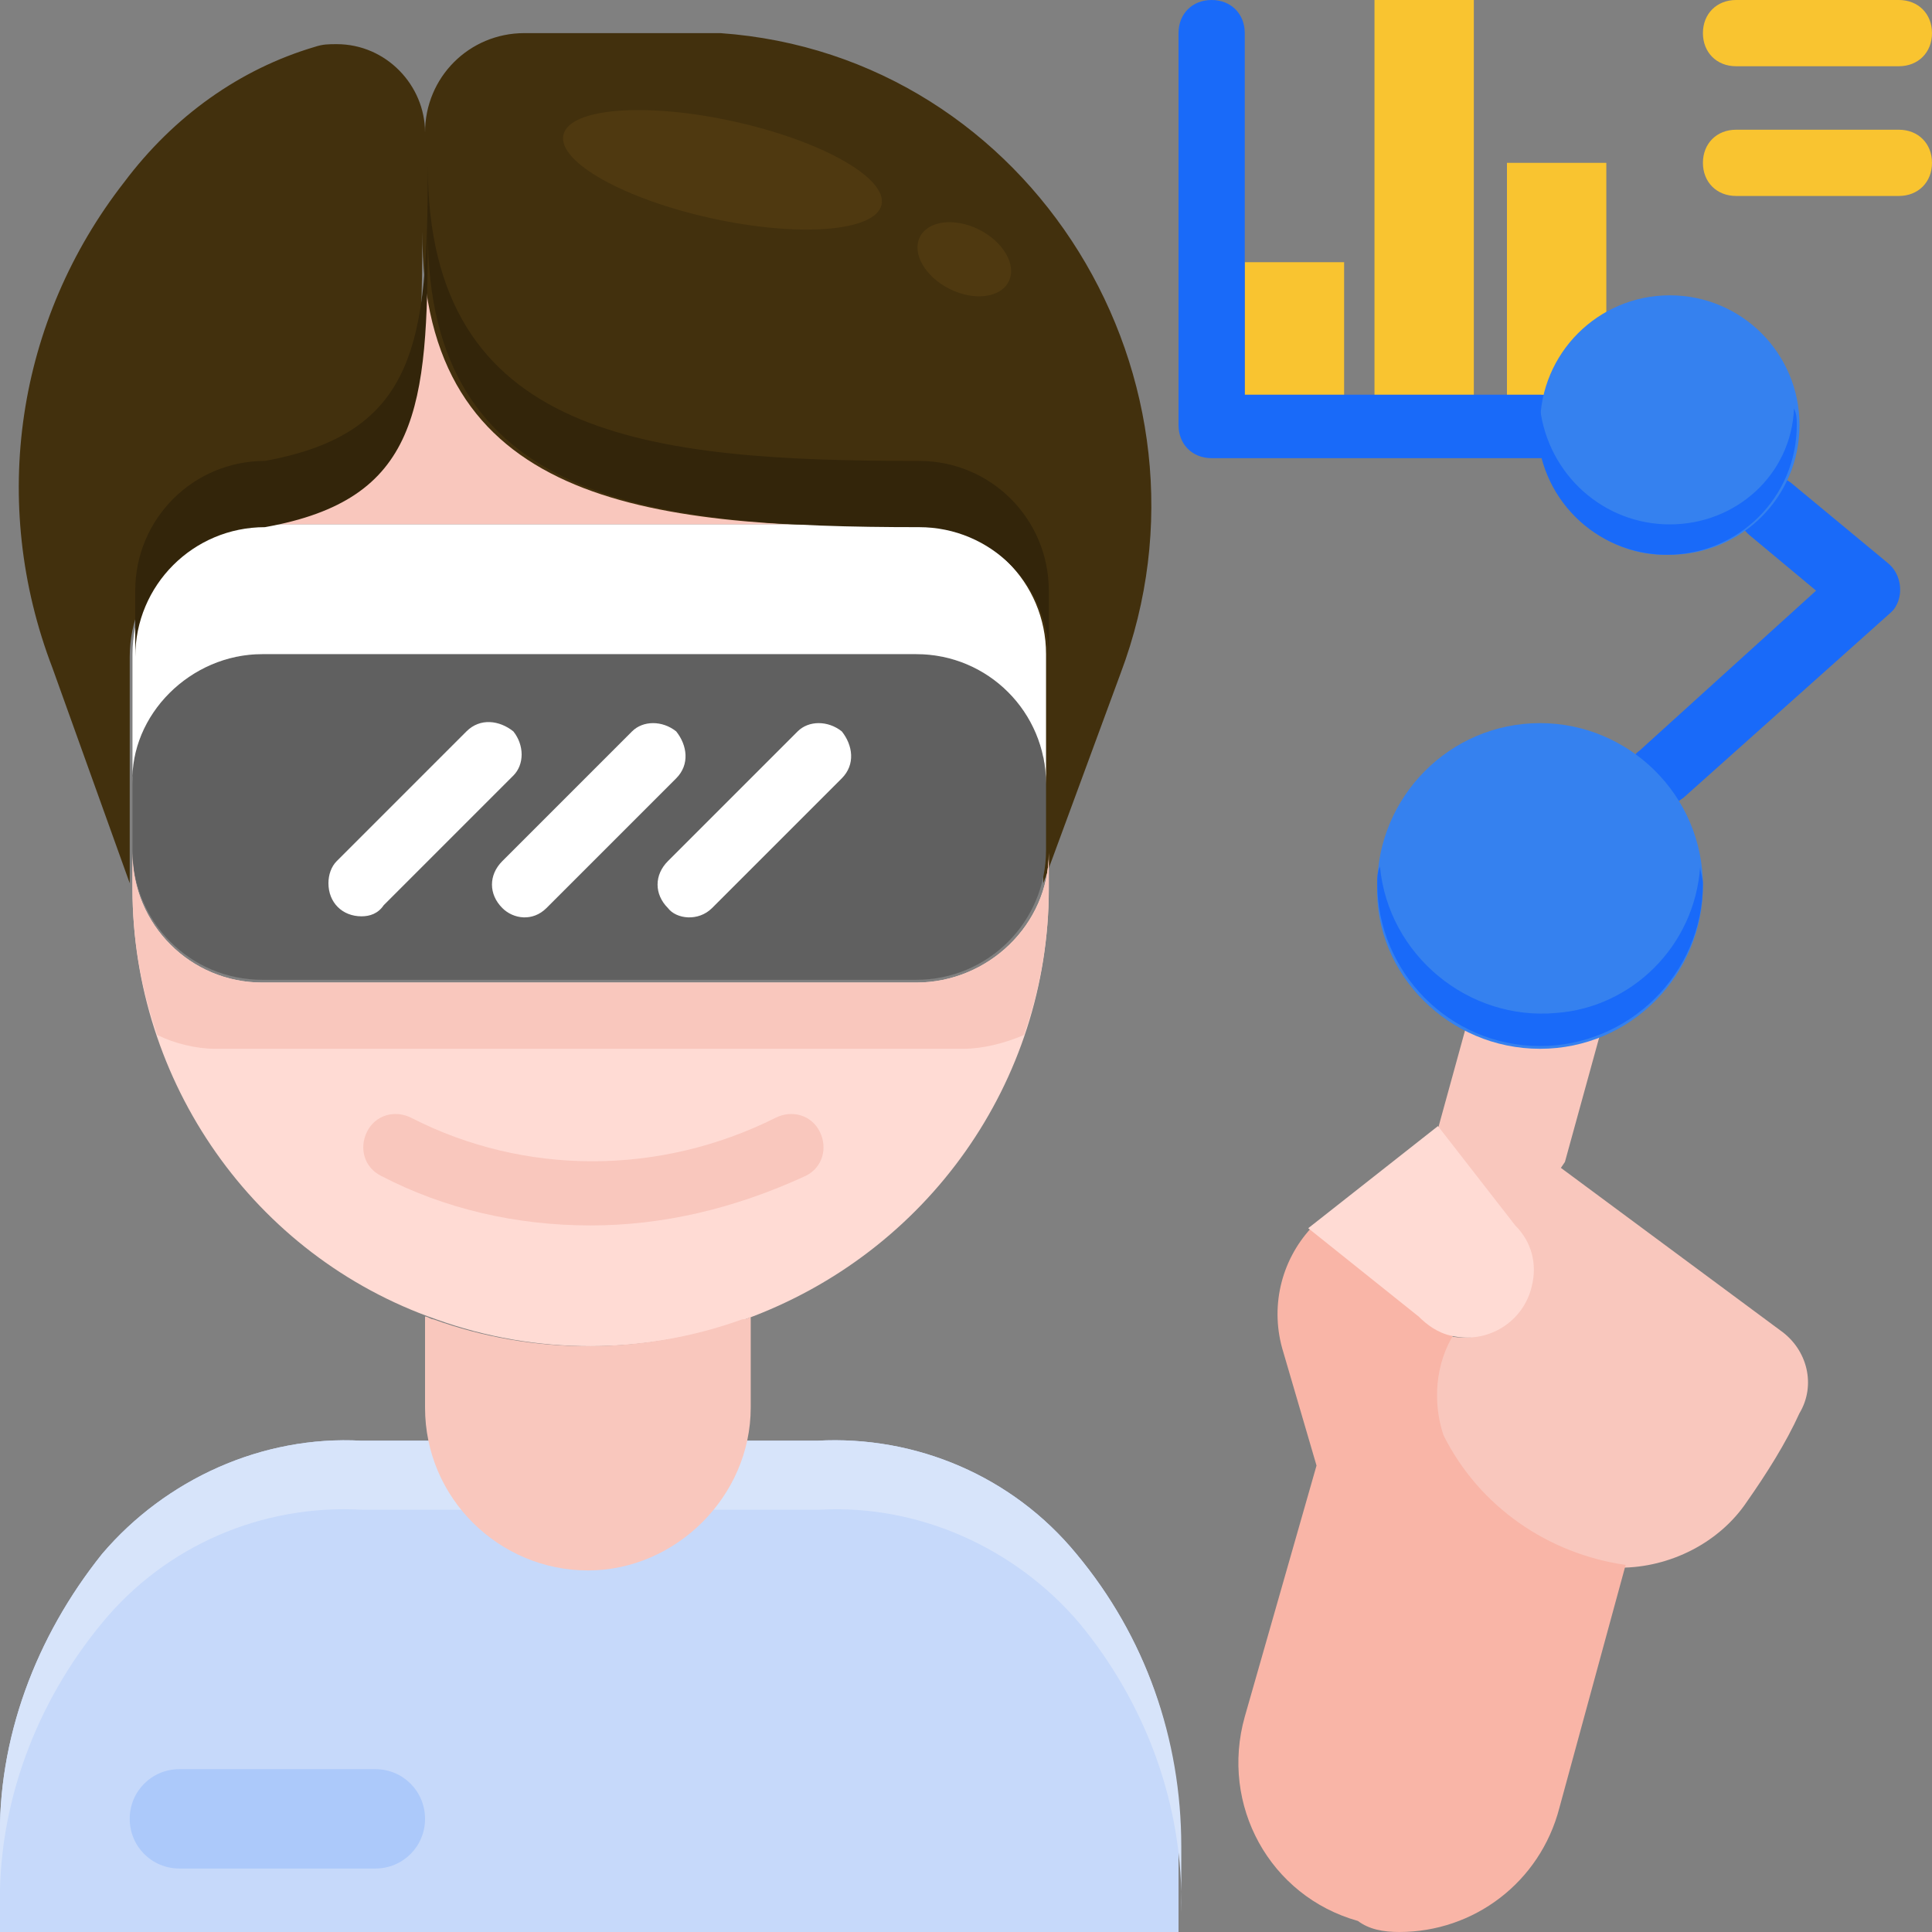 <svg xmlns="http://www.w3.org/2000/svg" xmlns:xlink="http://www.w3.org/1999/xlink" id="Layer_1" x="0px" y="0px" width="70px" height="70px" viewBox="0 0 70 70" style="enable-background:new 0 0 70 70;" xml:space="preserve"><rect x="0" y="0" width="70" height="70" fill="#808080" stroke="none"/><style type="text/css">	.st0{fill:#C6D9FA;}	.st1{fill:#D7E4FA;}	.st2{fill:#F9C430;}	.st3{fill:#F9C7BD;}	.st4{fill:#42300D;}	.st5{fill:#FFDBD4;}	.st6{fill:#F9B5A7;}	.st7{fill:#606060;}	.st8{fill:#FFFFFF;}	.st9{fill:#33250A;}	.st10{fill:#4F3910;}	.st11{fill:#ACC9FA;}	.st12{fill:#196AF9;}	.st13{fill:#3581EF;}</style><g>	<path class="st0" d="M39,56.3c-2.3-2.8-5.8-4.3-9.4-4.1H13.1C9.5,52,6,53.6,3.7,56.3C1.3,59.3-0.1,63,0,66.8V70h42.7v-3.2  C42.8,63,41.5,59.3,39,56.3z"></path>	<path class="st1" d="M39,56.3c-2.3-2.8-5.8-4.3-9.4-4.1H13.1C9.5,52,6,53.6,3.7,56.3C1.3,59.3-0.1,63,0,66.8v2.4  c-0.1-3.8,1.3-7.5,3.7-10.4c2.3-2.8,5.8-4.3,9.4-4.1h16.6c3.6-0.2,7.1,1.4,9.4,4.1c2.4,2.9,3.8,6.6,3.7,10.5v-2.4  C42.8,63,41.5,59.3,39,56.3z"></path>	<path class="st2" d="M54.6,5.9h3.6v9.5h-3.6V5.9z"></path>	<path class="st3" d="M15.4,8.3c0,6.4-0.4,9.7-5.9,10.7h23.7C23.4,19,15.4,18.1,15.4,8.3z"></path>	<path class="st4" d="M4.7,28.5v-4.7c0-2.6,2.1-4.7,4.7-4.7c5.6-1,5.9-4.3,5.9-10.7c0,9.8,8,10.7,17.8,10.7c2.6,0,4.7,2.1,4.7,4.7  V32l2.8-7.6C44.6,13.8,37.4,2,26.1,1.2c-0.4,0-0.8,0-1.2,0H19c-2,0-3.6,1.6-3.6,3.6l0,0c0-1.7-1.4-3.2-3.2-3.2  c-0.3,0-0.5,0-0.8,0.1C8.7,2.5,6.3,4.2,4.5,6.6c-3.9,5-4.9,11.6-2.6,17.6L4.7,32V28.5z"></path>	<path class="st5" d="M33.2,35.6H9.5c-2.6,0-4.7-2.1-4.7-4.7v1.3c0,7,4.4,13.3,11,15.6c3.6,1.3,7.6,1.3,11.2,0  c6.6-2.4,11-8.6,11-15.6v-1.3C38,33.5,35.8,35.6,33.2,35.6z"></path>	<path class="st3" d="M54.7,47.8c-0.6,0.5-1.4,0.8-2.2,0.6c-0.6,1.1-0.7,2.5-0.4,3.7c1.3,2.6,3.8,4.3,6.6,4.7c1.8,0,3.6-0.9,4.6-2.4  c0.7-1,1.4-2.1,1.9-3.2c0.6-1,0.3-2.3-0.7-3l-8.1-6L55,44.6l1.7-2.5l1.9-6.9c0.3-1.3-0.4-2.6-1.7-2.9c-1.3-0.3-2.6,0.4-2.9,1.7l0,0  l-1.9,6.9l2.8,3.6C55.8,45.4,55.7,46.9,54.7,47.8z"></path>	<path class="st2" d="M53.4,15.4V5.9V0h-3.6v9.5v5.9H53.4z"></path>	<path class="st2" d="M45.1,9.5h3.6v5.9h-3.6V9.5z"></path>	<path class="st6" d="M50.7,70c2.7,0,5.1-1.8,5.8-4.5l2.4-8.8c-2.8-0.4-5.3-2.1-6.6-4.7c-0.4-1.2-0.3-2.6,0.4-3.7  c-0.5-0.1-0.9-0.4-1.2-0.7l-4-3.1c-1.1,1.2-1.5,2.9-1,4.5l1.2,4.1l-2.6,9.1c-0.9,3.2,0.9,6.5,4.1,7.4C49.6,69.9,50.1,70,50.7,70  L50.7,70z"></path>	<path class="st7" d="M9.5,23.7h23.7c2.6,0,4.7,2.1,4.7,4.7v2.4c0,2.6-2.1,4.7-4.7,4.7H9.5c-2.6,0-4.7-2.1-4.7-4.7v-2.4  C4.7,25.9,6.9,23.7,9.5,23.7z"></path>	<path class="st8" d="M9.5,23.7h23.7c2.6,0,4.7,2.1,4.7,4.7v-4.7c0-2.6-2.1-4.7-4.7-4.7H9.5c-2.6,0-4.7,2.1-4.7,4.7v4.7  C4.7,25.9,6.9,23.7,9.5,23.7z"></path>	<path class="st5" d="M52.6,48.4c1.3,0.3,2.6-0.5,2.9-1.8c0.2-0.8,0-1.6-0.6-2.2l-2.8-3.6l-4.7,3.7l4,3.2  C51.7,48,52.1,48.3,52.6,48.4L52.6,48.4z"></path>	<path class="st9" d="M38,21.4c0-2.6-2.1-4.7-4.7-4.7c-9.8,0-17.8-0.8-17.8-10.7c0,6.4-0.4,9.7-5.9,10.7c-2.6,0-4.7,2.1-4.7,4.7v2.4  c0-2.6,2.1-4.7,4.7-4.7c5.6-1,5.9-4.3,5.9-10.7c0,9.8,8,10.7,17.8,10.7c2.6,0,4.7,2.1,4.7,4.7V21.4z"></path>	<path class="st3" d="M26.9,47.8c-3.6,1.3-7.6,1.3-11.2,0c-0.1,0-0.2-0.1-0.3-0.1V51c0,3.3,2.7,5.9,5.9,5.9s5.9-2.7,5.9-5.9v-3.3  C27.2,47.7,27.1,47.8,26.9,47.8z"></path>	<ellipse transform="matrix(0.214 -0.977 0.977 0.214 14.61 30.445)" class="st10" cx="26.2" cy="6.1" rx="1.8" ry="5.9"></ellipse>	<ellipse transform="matrix(0.45 -0.893 0.893 0.45 10.839 36.329)" class="st10" cx="34.9" cy="9.4" rx="1.2" ry="1.8"></ellipse>	<path class="st3" d="M33.2,35.6H9.5c-2.6,0-4.7-2.1-4.7-4.7v1.3c0,1.8,0.3,3.6,0.9,5.3C6.3,37.8,7.1,38,7.8,38h27.1  c0.7,0,1.5-0.2,2.2-0.5c0.6-1.7,0.9-3.5,0.9-5.3v-1.3C38,33.5,35.8,35.6,33.2,35.6z"></path>	<path class="st11" d="M6.5,64.1h7.1c1,0,1.8,0.8,1.8,1.8l0,0c0,1-0.8,1.8-1.8,1.8H6.5c-1,0-1.8-0.8-1.8-1.8l0,0  C4.7,64.9,5.5,64.1,6.5,64.1z"></path>	<path class="st3" d="M21.4,44.4c-2.7,0-5.3-0.6-7.6-1.8c-0.6-0.3-0.8-1-0.5-1.6c0.3-0.6,1-0.8,1.6-0.5c4.1,2.1,9,2.1,13.2,0  c0.6-0.3,1.3-0.1,1.6,0.5c0.3,0.6,0.1,1.3-0.5,1.6C26.6,43.8,24,44.4,21.4,44.4L21.4,44.4z"></path>	<path class="st8" d="M13.1,33.2c-0.7,0-1.2-0.5-1.2-1.2c0-0.3,0.1-0.6,0.3-0.8l4.7-4.7c0.5-0.5,1.2-0.4,1.7,0  c0.4,0.5,0.4,1.2,0,1.6l-4.7,4.7C13.7,33.1,13.4,33.2,13.1,33.2L13.1,33.2z M19.8,32.9l4.7-4.7c0.5-0.5,0.4-1.2,0-1.7  c-0.5-0.4-1.2-0.4-1.6,0l-4.7,4.7c-0.5,0.5-0.5,1.2,0,1.7C18.6,33.3,19.3,33.4,19.8,32.9C19.8,32.9,19.8,32.9,19.8,32.9z   M25.8,32.9l4.7-4.7c0.5-0.5,0.4-1.2,0-1.7c-0.5-0.4-1.2-0.4-1.6,0l-4.7,4.7c-0.5,0.5-0.5,1.2,0,1.7C24.5,33.3,25.3,33.4,25.8,32.9  C25.7,32.9,25.7,32.9,25.8,32.9z"></path>	<path class="st12" d="M60.2,29.3c-0.7,0-1.2-0.5-1.2-1.2c0-0.3,0.1-0.7,0.4-0.9l6.4-5.8l-2.4-2c-0.5-0.4-0.6-1.2-0.2-1.7  c0.4-0.5,1.2-0.6,1.7-0.2l3.5,2.9c0.5,0.4,0.6,1.2,0.2,1.7c0,0-0.1,0.1-0.1,0.1L61,28.9C60.7,29.1,60.5,29.3,60.2,29.3z"></path>	<path class="st12" d="M55.8,16.6H43.9c-0.7,0-1.2-0.5-1.2-1.2V1.2c0-0.7,0.5-1.2,1.2-1.2c0.7,0,1.2,0.5,1.2,1.2v13.1h10.7  c0.7,0,1.2,0.5,1.2,1.2S56.4,16.6,55.8,16.6z"></path>	<path class="st2" d="M68.8,2.4h-5.9c-0.7,0-1.2-0.5-1.2-1.2S62.2,0,62.9,0h5.9C69.5,0,70,0.5,70,1.2S69.5,2.4,68.8,2.4z"></path>	<path class="st2" d="M68.8,7.1h-5.9c-0.7,0-1.2-0.5-1.2-1.2s0.5-1.2,1.2-1.2h5.9c0.7,0,1.2,0.5,1.2,1.2S69.5,7.1,68.8,7.1z"></path>	<path class="st13" d="M55.8,15.4c0-2.6,2.1-4.7,4.7-4.7c2.6,0,4.7,2.1,4.7,4.7s-2.1,4.7-4.7,4.7C57.9,20.2,55.8,18,55.8,15.4z   M55.8,38c3.3,0,5.9-2.7,5.9-5.9c0-3.3-2.7-5.9-5.9-5.9c-3.3,0-5.9,2.7-5.9,5.9C49.8,35.3,52.5,38,55.8,38z"></path>	<path class="st12" d="M61.6,31.4c0,0.2,0.1,0.4,0.1,0.6c0,3.3-2.7,5.9-5.9,5.9c-3.3,0-5.9-2.7-5.9-5.9c0-0.2,0-0.4,0.1-0.6  c0.3,3.2,3.2,5.6,6.4,5.3C59.1,36.5,61.4,34.3,61.6,31.4L61.6,31.4z M60.5,19c-2.4,0-4.4-1.8-4.7-4.2c0,0.2-0.1,0.4-0.1,0.6  c0,2.6,2.1,4.7,4.7,4.7c2.6,0,4.7-2.1,4.7-4.7c0-0.2,0-0.4-0.1-0.6C64.9,17.2,62.9,19,60.5,19z"></path></g></svg>